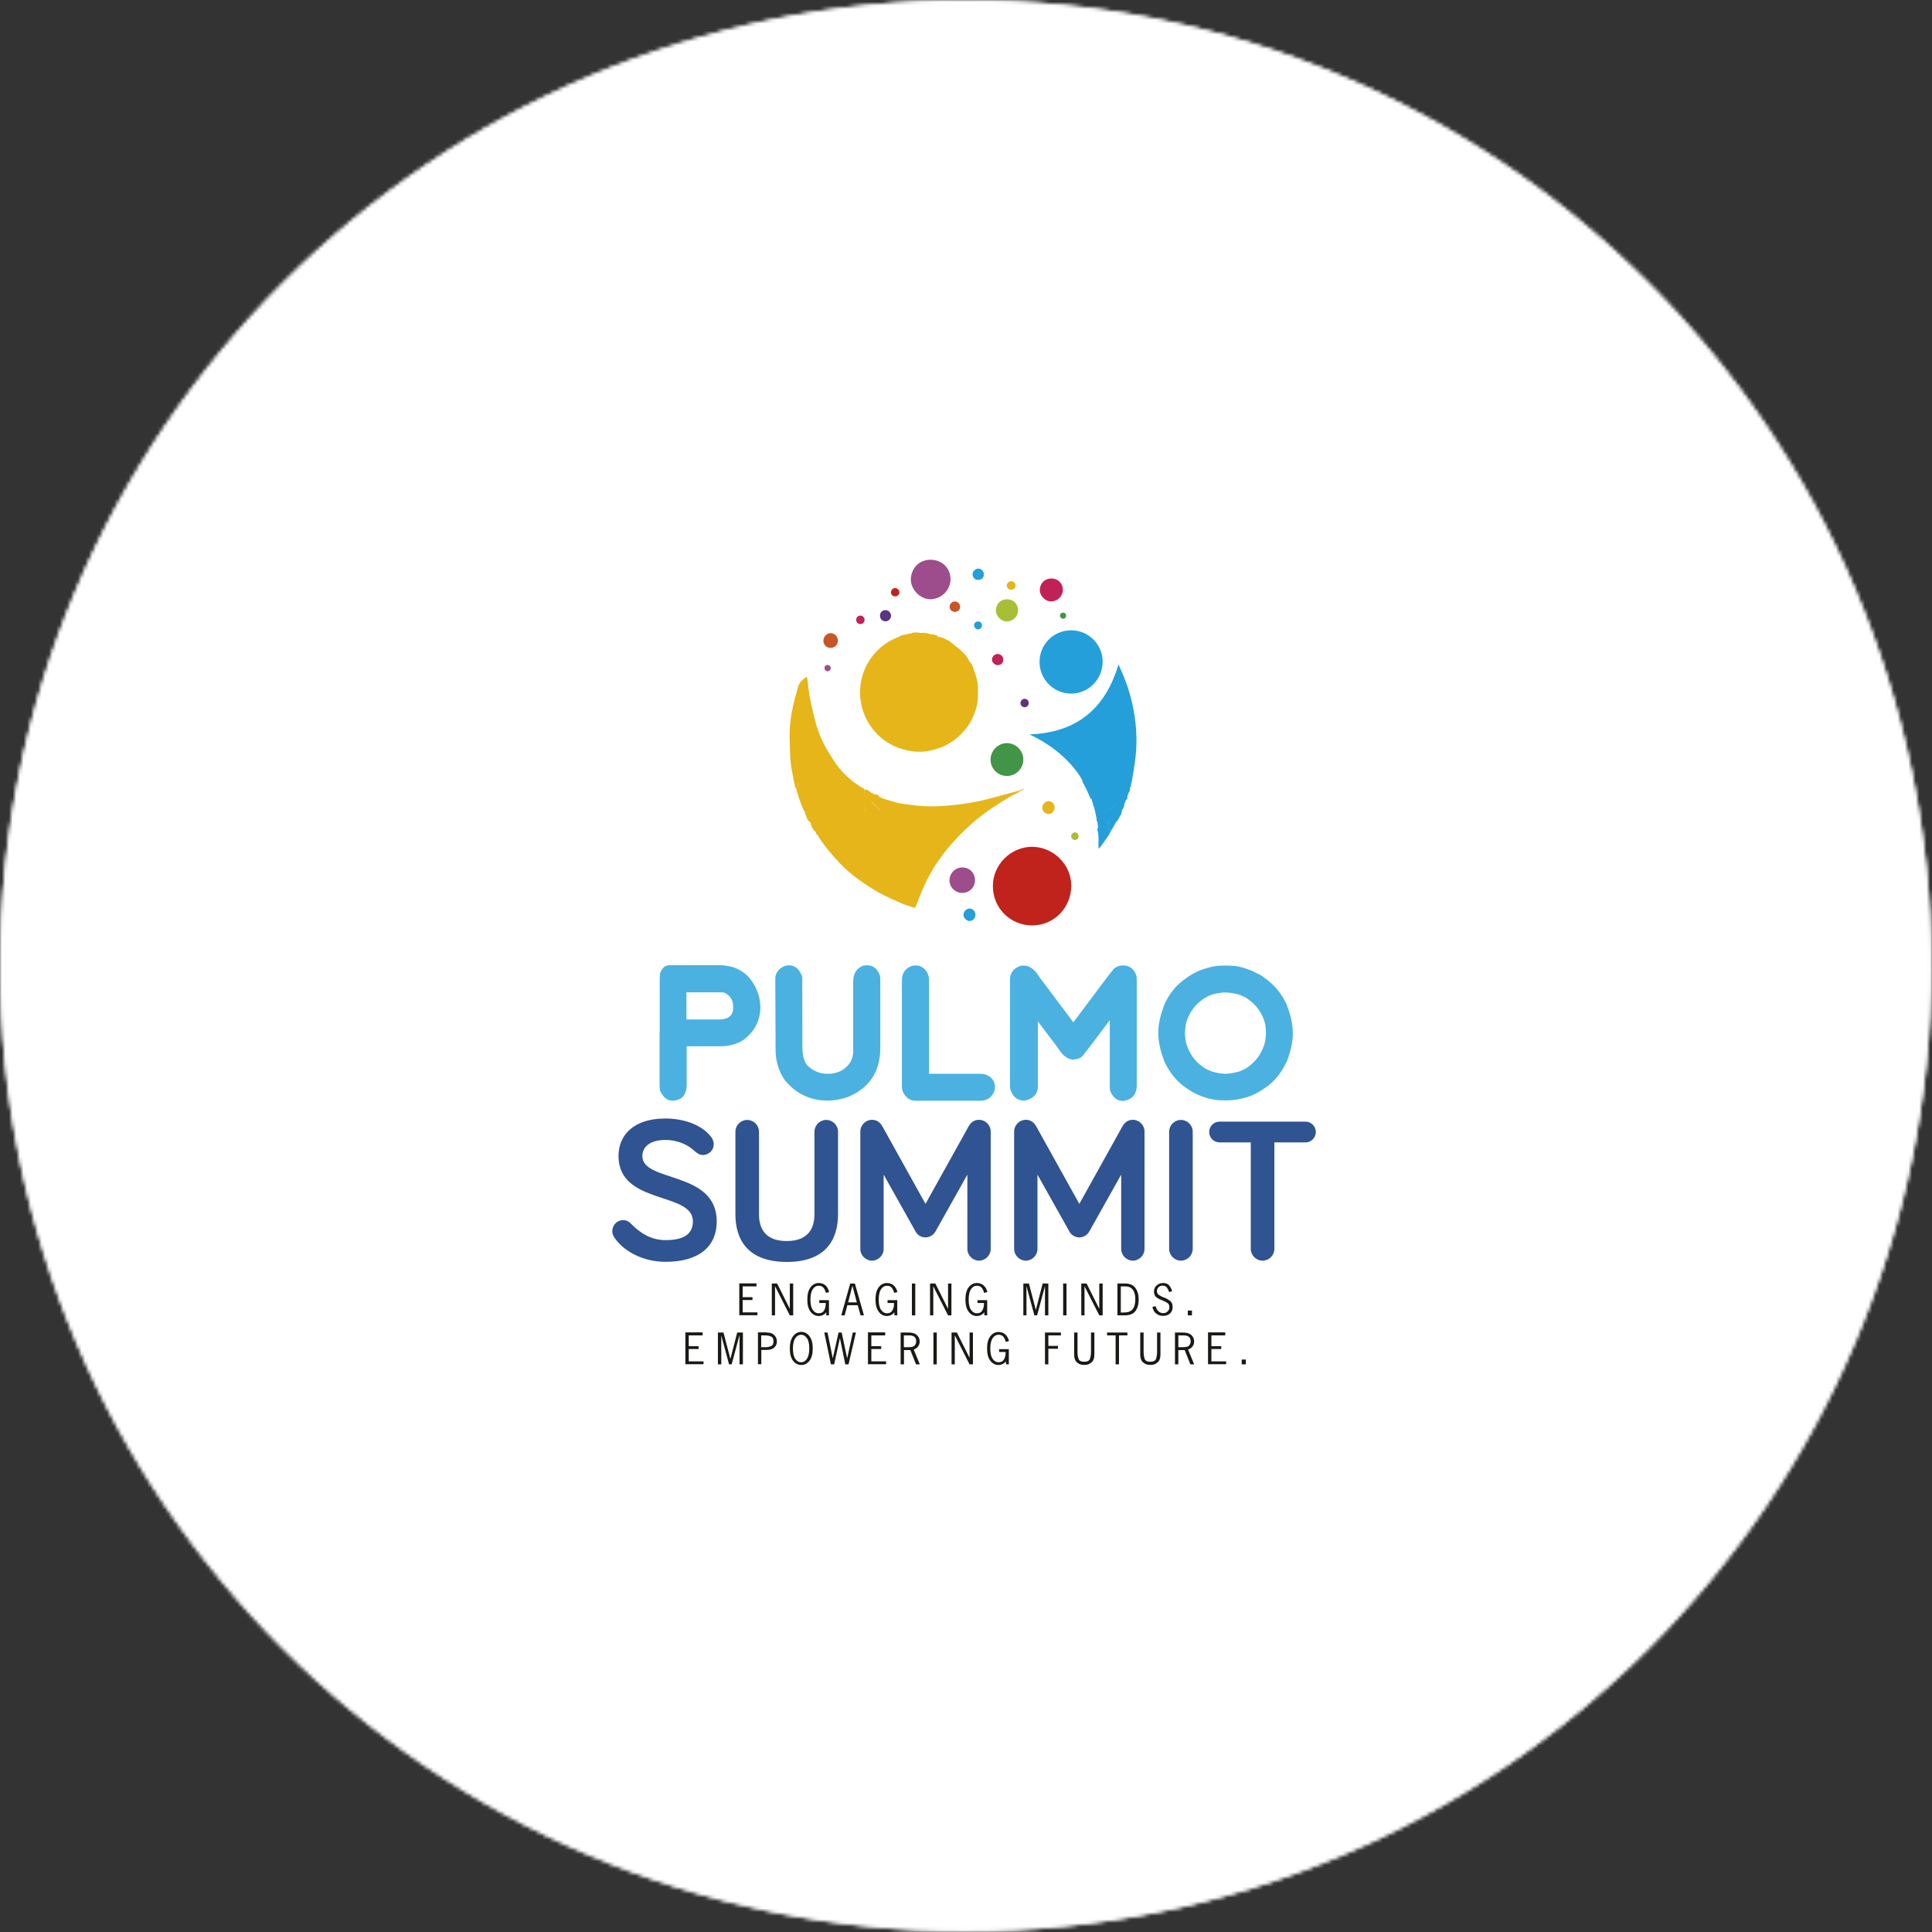 <svg width="533" height="533" viewBox="0 0 533 533" fill="none" xmlns="http://www.w3.org/2000/svg">
<rect x="0" y="0" width="533" height="533" fill="#333333" stroke="none"/>
<mask id="mask0_488_43" style="mask-type:alpha" maskUnits="userSpaceOnUse" x="0" y="0" width="533" height="533">
<circle cx="266.43" cy="266.43" r="266.43" fill="#D8DADA"/>
<circle cx="266.43" cy="266.43" r="266.43" fill="white"/>
</mask>
<g mask="url(#mask0_488_43)">
<circle cx="266.22" cy="266.22" r="288.22" fill="white"/>
</g>
<path d="M183.612 314.487C178.964 314.487 177.212 316.673 177.212 318.932C177.212 326.317 197.733 322.875 197.733 336.964C197.733 343.847 192.907 348.112 183.612 348.112C176.926 348.112 171.599 344.779 169.383 341.23C169.097 340.764 168.918 340.226 168.918 339.652C168.918 337.967 170.277 336.605 171.885 336.605C173.137 336.605 173.78 337.286 174.352 337.86C176.712 340.226 179.679 342.126 183.576 342.126C188.688 342.126 191.155 340.441 191.155 336.928C191.155 328.683 170.634 332.483 170.634 318.896C170.634 313.304 174.638 308.572 183.576 308.572C189.189 308.572 194.087 310.651 196.339 313.877C196.661 314.379 196.911 314.989 196.911 315.67C196.911 317.319 195.553 318.645 193.872 318.645C193.086 318.645 192.299 318.179 191.441 317.39C189.725 315.777 186.829 314.487 183.612 314.487Z" fill="#305391"/>
<path d="M202.882 334.956V312.228C202.882 310.436 204.348 308.966 206.135 308.966C207.923 308.966 209.389 310.436 209.389 312.228V334.956C209.389 338.398 210.676 342.377 217.039 342.377C223.403 342.377 224.69 338.362 224.69 334.956V312.228C224.69 310.436 226.156 308.966 227.943 308.966C229.731 308.966 231.197 310.436 231.197 312.228V334.956C231.197 341.373 228.372 348.148 217.039 348.148C205.706 348.112 202.882 341.373 202.882 334.956Z" fill="#305391"/>
<path d="M252.611 339.796L243.781 324.058V344.563C243.781 346.32 242.315 347.79 240.563 347.79C238.812 347.79 237.346 346.32 237.346 344.563V312.157C237.346 310.4 238.812 308.93 240.563 308.93C241.958 308.93 242.851 309.719 243.423 310.723L255.329 332.124L267.234 310.723C267.806 309.719 268.7 308.93 270.094 308.93C271.846 308.93 273.311 310.4 273.311 312.157V344.563C273.311 346.32 271.846 347.79 270.094 347.79C268.342 347.79 266.876 346.32 266.876 344.563V324.058L258.046 339.796C257.474 340.799 256.401 341.373 255.293 341.373C254.185 341.373 253.183 340.799 252.611 339.796Z" fill="#305391"/>
<path d="M295.048 339.796L286.217 324.058V344.563C286.217 346.32 284.752 347.79 283 347.79C281.248 347.79 279.782 346.32 279.782 344.563V312.157C279.782 310.4 281.248 308.93 283 308.93C284.394 308.93 285.288 309.719 285.86 310.723L297.765 332.124L309.67 310.723C310.242 309.719 311.136 308.93 312.53 308.93C314.282 308.93 315.748 310.4 315.748 312.157V344.563C315.748 346.32 314.282 347.79 312.53 347.79C310.779 347.79 309.313 346.32 309.313 344.563V324.058L300.482 339.796C299.91 340.799 298.838 341.373 297.729 341.373C296.693 341.373 295.62 340.799 295.048 339.796Z" fill="#305391"/>
<path d="M329.048 344.528C329.048 346.32 327.582 347.79 325.794 347.79C324.007 347.79 322.541 346.32 322.541 344.528V312.228C322.541 310.436 324.007 308.966 325.794 308.966C327.582 308.966 329.048 310.436 329.048 312.228V344.528Z" fill="#305391"/>
<path d="M351.571 315.168V344.528C351.571 346.32 350.105 347.79 348.317 347.79C346.53 347.79 345.064 346.32 345.064 344.528V315.168H336.448C334.875 315.168 333.588 313.877 333.588 312.3C333.588 310.723 334.875 309.432 336.448 309.432H360.151C361.724 309.432 363.011 310.723 363.011 312.3C363.011 313.877 361.724 315.168 360.151 315.168H351.571Z" fill="#305391"/>
<path d="M208.709 354.888H204.884V357.863H207.601V358.652H204.884V362.057H208.959V362.846H203.954V354.063H208.709V354.888Z" fill="#191915"/>
<path d="M213.857 362.882H212.928V354.099H214.394L217.861 361.018H217.897V354.099H218.827V362.882H217.897L213.857 354.924H213.822V362.882H213.857Z" fill="#191915"/>
<path d="M228.73 356.465L227.836 356.68C227.729 356.178 227.514 355.712 227.228 355.318C226.942 354.924 226.478 354.709 225.834 354.709C225.226 354.709 224.69 354.995 224.261 355.605C223.832 356.214 223.582 357.182 223.582 358.509C223.582 359.835 223.796 360.803 224.261 361.412C224.69 362.022 225.226 362.308 225.834 362.308C226.549 362.308 227.05 362.058 227.336 361.556C227.622 361.054 227.765 360.516 227.8 359.907C227.8 359.871 227.8 359.871 227.8 359.835V359.799C227.8 359.727 227.8 359.692 227.8 359.62C227.8 359.584 227.8 359.512 227.8 359.476H226.013V358.688H228.694V362.882H227.943V362.022C227.729 362.344 227.407 362.595 227.05 362.774C226.692 362.954 226.299 363.061 225.87 363.061C224.976 363.061 224.225 362.667 223.617 361.878C223.01 361.09 222.724 359.978 222.724 358.509C222.724 357.075 223.01 355.927 223.617 355.139C224.225 354.35 224.976 353.956 225.87 353.956C226.656 353.956 227.3 354.207 227.8 354.673C228.301 355.175 228.587 355.748 228.73 356.465Z" fill="#191915"/>
<path d="M238.347 362.882H237.418L236.631 360.086H233.771L233.02 362.882H232.091L234.558 354.099H235.845L238.347 362.882ZM235.165 354.709L233.986 359.297H236.381L235.165 354.709Z" fill="#191915"/>
<path d="M247.571 356.465L246.677 356.68C246.57 356.178 246.356 355.712 246.07 355.318C245.784 354.924 245.319 354.709 244.675 354.709C244.068 354.709 243.531 354.995 243.102 355.605C242.673 356.214 242.423 357.182 242.423 358.509C242.423 359.835 242.638 360.803 243.102 361.412C243.531 362.022 244.068 362.308 244.675 362.308C245.39 362.308 245.891 362.058 246.177 361.556C246.463 361.054 246.606 360.516 246.642 359.907C246.642 359.871 246.642 359.871 246.642 359.835V359.799C246.642 359.727 246.642 359.692 246.642 359.62C246.642 359.584 246.642 359.512 246.642 359.476H244.854V358.688H247.536V362.882H246.749V362.022C246.534 362.344 246.213 362.595 245.855 362.774C245.498 362.954 245.104 363.061 244.675 363.061C243.782 363.061 243.031 362.667 242.423 361.878C241.815 361.054 241.529 359.942 241.529 358.509C241.529 357.075 241.815 355.927 242.423 355.139C243.031 354.35 243.782 353.956 244.675 353.956C245.462 353.956 246.105 354.207 246.606 354.673C247.106 355.175 247.428 355.748 247.571 356.465Z" fill="#191915"/>
<path d="M252.505 362.882H251.575V354.099H252.505V362.882Z" fill="#191915"/>
<path d="M257.51 362.882H256.58V354.099H258.046L261.514 361.018H261.549V354.099H262.479V362.882H261.549L257.51 354.924H257.474V362.882H257.51Z" fill="#191915"/>
<path d="M272.383 356.465L271.489 356.68C271.382 356.178 271.167 355.712 270.881 355.318C270.595 354.924 270.13 354.709 269.487 354.709C268.879 354.709 268.343 354.995 267.914 355.605C267.485 356.214 267.235 357.182 267.235 358.509C267.235 359.835 267.449 360.803 267.914 361.412C268.343 362.022 268.879 362.308 269.487 362.308C270.202 362.308 270.702 362.058 270.988 361.556C271.274 361.054 271.417 360.516 271.453 359.907C271.453 359.871 271.453 359.871 271.453 359.835V359.799C271.453 359.727 271.453 359.692 271.453 359.62C271.453 359.584 271.453 359.512 271.453 359.476H269.666V358.688H272.347V362.882H271.561V362.022C271.346 362.344 271.024 362.595 270.667 362.774C270.309 362.954 269.916 363.061 269.487 363.061C268.593 363.061 267.842 362.667 267.235 361.878C266.627 361.09 266.341 359.978 266.341 358.509C266.341 357.075 266.627 355.927 267.235 355.139C267.842 354.35 268.593 353.956 269.487 353.956C270.273 353.956 270.917 354.207 271.418 354.673C271.954 355.175 272.24 355.748 272.383 356.465Z" fill="#191915"/>
<path d="M283.251 362.882H282.321V354.099H283.859L285.753 361.34H285.789L287.648 354.099H289.221V362.882H288.292V354.924H288.256L286.111 362.882H285.36L283.215 354.924H283.179V362.882H283.251Z" fill="#191915"/>
<path d="M294.226 362.882H293.297V354.099H294.226V362.882Z" fill="#191915"/>
<path d="M299.231 362.882H298.302V354.099H299.768L303.235 361.018H303.271V354.099H304.201V362.882H303.271L299.231 354.924H299.196V362.882H299.231Z" fill="#191915"/>
<path d="M310.457 354.099C311.744 354.099 312.674 354.529 313.246 355.354C313.854 356.178 314.14 357.218 314.14 358.473C314.14 359.871 313.818 360.946 313.21 361.735C312.602 362.523 311.601 362.882 310.207 362.882H308.276V354.099H310.457ZM309.206 362.093H310.064C311.172 362.093 311.959 361.807 312.459 361.197C312.96 360.588 313.21 359.691 313.21 358.401C313.21 357.29 312.996 356.429 312.531 355.82C312.066 355.21 311.387 354.888 310.493 354.888H309.206V362.093Z" fill="#191915"/>
<path d="M323.364 356.214L322.542 356.465C322.399 355.999 322.184 355.569 321.934 355.21C321.684 354.852 321.255 354.673 320.718 354.673C320.325 354.673 319.968 354.816 319.646 355.103C319.324 355.39 319.181 355.748 319.181 356.178C319.181 356.644 319.36 357.003 319.717 357.254C320.075 357.505 320.468 357.684 320.933 357.899C321.004 357.935 321.076 357.971 321.147 357.971C321.219 358.007 321.29 358.007 321.362 358.043C321.898 358.258 322.363 358.544 322.828 358.903C323.257 359.261 323.507 359.799 323.507 360.588C323.507 361.341 323.257 361.95 322.756 362.38C322.256 362.81 321.648 363.025 320.897 363.025C320.111 363.025 319.467 362.81 318.931 362.344C318.394 361.914 318.073 361.305 317.93 360.552L318.823 360.337C318.931 360.875 319.181 361.305 319.538 361.699C319.896 362.093 320.361 362.273 320.933 362.273C321.398 362.273 321.791 362.129 322.113 361.807C322.434 361.484 322.613 361.125 322.613 360.659C322.613 360.086 322.434 359.692 322.041 359.441C321.648 359.19 321.219 358.975 320.718 358.759C320.683 358.759 320.647 358.724 320.611 358.724C320.575 358.724 320.54 358.688 320.504 358.688C319.968 358.473 319.467 358.222 319.038 357.899C318.609 357.576 318.359 357.039 318.359 356.322C318.359 355.605 318.609 355.031 319.109 354.601C319.61 354.171 320.182 353.956 320.897 353.956C321.576 353.956 322.148 354.171 322.577 354.637C322.899 355.067 323.221 355.605 323.364 356.214Z" fill="#191915"/>
<path d="M328.833 362.882H327.689V361.556H328.833V362.882Z" fill="#191915"/>
<path d="M193.837 368.403H190.012V371.378H192.729V372.167H190.012V375.572H194.087V376.361H189.082V367.578H193.837V368.403Z" fill="#191915"/>
<path d="M198.985 376.397H198.056V367.614H199.593L201.488 374.855H201.524L203.383 367.614H204.956V376.397H204.026V368.439H203.99L201.845 376.397H201.13L198.985 368.439V376.397Z" fill="#191915"/>
<path d="M211.462 367.614C212.32 367.614 212.964 367.793 213.393 368.152C213.822 368.51 214.108 368.905 214.215 369.335C214.251 369.442 214.286 369.55 214.286 369.693C214.286 369.801 214.322 369.908 214.322 370.016C214.322 370.123 214.322 370.195 214.322 370.303C214.322 370.41 214.286 370.482 214.286 370.589C214.179 371.055 213.929 371.486 213.5 371.844C213.071 372.238 212.356 372.418 211.355 372.418H210.032V376.361H209.103V367.578H211.462V367.614ZM209.961 371.665H210.711C210.819 371.665 210.89 371.665 210.997 371.665C211.105 371.665 211.176 371.665 211.283 371.665C211.82 371.665 212.284 371.557 212.749 371.342C213.178 371.163 213.393 370.733 213.393 370.052C213.393 369.371 213.178 368.94 212.749 368.725C212.32 368.546 211.82 368.438 211.319 368.403C211.212 368.403 211.105 368.403 211.033 368.403C210.962 368.403 210.819 368.403 210.711 368.403H210.676H210.64H209.996V371.665H209.961Z" fill="#191915"/>
<path d="M221.044 367.435C221.973 367.435 222.724 367.829 223.332 368.654C223.939 369.442 224.225 370.589 224.225 372.023C224.225 373.457 223.939 374.569 223.332 375.393C222.724 376.182 221.973 376.576 221.044 376.576C220.15 376.576 219.399 376.182 218.791 375.393C218.183 374.604 217.897 373.493 217.897 372.023C217.897 370.589 218.183 369.442 218.791 368.654C219.363 367.865 220.114 367.471 221.044 367.435ZM219.435 369.12C219.006 369.729 218.755 370.697 218.755 372.023C218.755 373.35 218.97 374.318 219.435 374.927C219.864 375.537 220.4 375.823 221.008 375.823C221.616 375.823 222.152 375.537 222.581 374.927C223.01 374.318 223.26 373.35 223.26 372.023C223.26 370.697 223.046 369.729 222.581 369.12C222.116 368.51 221.616 368.223 221.008 368.223C220.436 368.223 219.9 368.51 219.435 369.12Z" fill="#191915"/>
<path d="M234.093 376.397H233.199L231.733 369.227H231.697L230.124 376.397H229.231L227.407 367.614H228.301L229.731 374.676H229.767L231.34 367.614H232.198L233.699 374.676H233.735L235.272 367.614H236.131L234.093 376.397Z" fill="#191915"/>
<path d="M244.21 368.403H240.385V371.378H243.102V372.167H240.385V375.572H244.46V376.361H239.455V367.578H244.21V368.403Z" fill="#191915"/>
<path d="M250.503 367.614C251.539 367.614 252.29 367.793 252.755 368.152C253.184 368.51 253.47 368.905 253.613 369.335C253.649 369.478 253.649 369.586 253.685 369.729C253.685 369.872 253.72 369.98 253.72 370.088C253.72 370.625 253.577 371.055 253.256 371.486C252.969 371.88 252.54 372.167 252.076 372.31L253.756 376.397H252.719L251.146 372.454H249.394V376.397H248.465V367.614H250.503ZM249.359 371.665H250.61C251.504 371.665 252.111 371.521 252.362 371.163C252.648 370.84 252.755 370.446 252.755 370.052C252.755 369.442 252.576 369.012 252.219 368.761C251.861 368.51 251.361 368.403 250.753 368.403H249.359V371.665Z" fill="#191915"/>
<path d="M258.439 376.397H257.51V367.614H258.439V376.397Z" fill="#191915"/>
<path d="M263.444 376.397H262.515V367.614H263.98L267.448 374.533H267.484V367.614H268.414V376.397H267.484L263.444 368.439H263.408V376.397H263.444Z" fill="#191915"/>
<path d="M278.352 369.98L277.459 370.195C277.351 369.693 277.137 369.227 276.851 368.833C276.565 368.439 276.1 368.224 275.457 368.224C274.849 368.224 274.313 368.51 273.884 369.12C273.455 369.729 273.204 370.697 273.204 372.023C273.204 373.35 273.419 374.318 273.884 374.927C274.313 375.537 274.849 375.823 275.457 375.823C276.172 375.823 276.672 375.572 276.958 375.071C277.244 374.569 277.387 374.031 277.423 373.422C277.423 373.386 277.423 373.386 277.423 373.35V373.314C277.423 373.242 277.423 373.206 277.423 373.135C277.423 373.099 277.423 373.027 277.423 372.991H275.635V372.203H278.317V376.397H277.53V375.537C277.316 375.859 276.994 376.11 276.636 376.289C276.279 376.469 275.886 376.576 275.457 376.576C274.563 376.576 273.812 376.182 273.204 375.393C272.597 374.605 272.311 373.493 272.311 372.023C272.311 370.589 272.597 369.442 273.204 368.654C273.812 367.865 274.563 367.471 275.457 367.471C276.243 367.471 276.887 367.722 277.387 368.188C277.888 368.69 278.209 369.299 278.352 369.98Z" fill="#191915"/>
<path d="M292.689 368.403H289.222V371.306H291.867V372.095H289.222V376.397H288.292V367.614H292.689V368.403Z" fill="#191915"/>
<path d="M301.913 373.637C301.913 374.64 301.699 375.321 301.234 375.752C300.769 376.182 300.304 376.433 299.768 376.504C299.661 376.54 299.554 376.54 299.446 376.54C299.339 376.54 299.232 376.54 299.125 376.54C299.017 376.54 298.91 376.54 298.803 376.54C298.696 376.54 298.588 376.504 298.481 376.504C297.945 376.433 297.444 376.182 297.015 375.752C296.55 375.321 296.336 374.64 296.336 373.637V367.614H297.265V372.991C297.265 373.672 297.337 374.318 297.551 374.855C297.73 375.429 298.266 375.68 299.125 375.68C300.018 375.68 300.519 375.393 300.698 374.855C300.876 374.318 300.984 373.672 300.984 372.991V367.614H301.913V373.637Z" fill="#191915"/>
<path d="M311.065 368.403H308.705V376.397H307.776V368.403H305.416V367.614H311.029V368.403H311.065Z" fill="#191915"/>
<path d="M320.146 373.637C320.146 374.64 319.931 375.321 319.466 375.752C319.002 376.182 318.537 376.433 318 376.504C317.893 376.54 317.786 376.54 317.679 376.54C317.571 376.54 317.464 376.54 317.357 376.54C317.25 376.54 317.142 376.54 317.035 376.54C316.928 376.54 316.821 376.504 316.713 376.504C316.177 376.433 315.677 376.182 315.248 375.752C314.783 375.321 314.568 374.64 314.568 373.637V367.614H315.498V372.991C315.498 373.672 315.605 374.318 315.784 374.855C315.963 375.429 316.499 375.68 317.357 375.68C318.215 375.68 318.751 375.393 318.93 374.855C319.109 374.318 319.216 373.672 319.216 372.991V367.614H320.146V373.637Z" fill="#191915"/>
<path d="M326.224 367.614C327.261 367.614 328.012 367.793 328.476 368.152C328.905 368.51 329.191 368.905 329.334 369.335C329.37 369.478 329.37 369.586 329.406 369.729C329.406 369.872 329.442 369.98 329.442 370.088C329.442 370.625 329.299 371.055 328.977 371.486C328.655 371.88 328.262 372.167 327.761 372.31L329.442 376.397H328.405L326.832 372.454H325.08V376.397H324.15V367.614H326.224ZM325.08 371.665H326.331C327.225 371.665 327.833 371.521 328.083 371.163C328.369 370.84 328.476 370.446 328.476 370.052C328.476 369.442 328.298 369.012 327.94 368.761C327.582 368.51 327.082 368.403 326.474 368.403H325.08V371.665Z" fill="#191915"/>
<path d="M338.022 368.403H334.196V371.378H336.913V372.167H334.196V375.572H338.272V376.361H333.267V367.578H338.022V368.403Z" fill="#191915"/>
<path d="M343.707 376.397H342.562V375.071H343.707V376.397Z" fill="#191915"/>
<path d="M183.611 302.979C183.075 302.549 182.61 301.94 182.217 301.151L182.11 300.864L182.038 300.685C182.038 300.542 182.038 300.327 182.003 300.112C181.967 299.861 181.967 299.681 181.967 299.61V285.055C181.967 284.84 181.967 284.661 182.003 284.553V271.039L182.038 269.031C182.038 268.816 182.074 268.673 182.11 268.565C182.61 267.024 183.504 266.271 184.72 266.271H198.305C201.058 266.271 203.346 266.952 205.205 268.35C207.064 269.748 208.423 271.827 209.316 274.588C209.567 275.555 209.71 276.595 209.781 277.742C209.781 281.506 208.208 284.589 205.026 286.955C203.096 288.102 201.058 288.64 198.877 288.64H189.439V299.466C189.439 300.398 189.224 301.223 188.795 301.976C188.366 302.729 187.758 303.195 186.936 303.41C186.865 303.445 186.757 303.481 186.543 303.517C186.257 303.625 185.971 303.661 185.649 303.661H185.578C184.791 303.661 184.148 303.41 183.611 302.979ZM198.269 281.255C200.951 281.255 202.273 280.18 202.273 277.993V277.706C202.273 275.914 201.451 274.623 199.842 273.871C199.628 273.799 199.27 273.763 198.806 273.763H189.367V281.255H198.269Z" fill="#4BB1E0"/>
<path d="M216.467 297.925C214.822 295.523 214 292.763 213.964 289.716L213.893 270.071C213.893 268.386 214.786 267.203 216.538 266.486C216.788 266.414 217.146 266.342 217.575 266.307C219.22 266.307 220.399 267.203 221.15 269.031C221.257 269.175 221.293 269.318 221.293 269.461C221.329 269.748 221.329 269.927 221.329 270.035L221.365 288.963C221.365 290.253 221.543 291.365 221.829 292.261C222.115 293.157 222.544 293.838 223.116 294.268C224.582 295.595 226.334 296.24 228.408 296.24C229.766 296.24 230.982 295.953 232.018 295.415C233.055 294.878 233.949 294.053 234.664 292.942C235.129 292.01 235.379 291.042 235.379 290.11V270.824C235.379 268.637 236.273 267.167 238.025 266.45C238.168 266.378 238.346 266.342 238.632 266.342L239.026 266.307H239.24C240.849 266.307 241.993 267.203 242.672 268.959C242.744 269.067 242.78 269.175 242.78 269.318C242.815 269.605 242.851 269.927 242.851 270.286V289.07C242.851 295.882 239.669 300.47 233.305 302.872C231.482 303.374 229.873 303.625 228.479 303.625H228.408C223.545 303.661 219.541 301.725 216.467 297.925Z" fill="#4BB1E0"/>
<path d="M249.715 302.227C249.143 301.546 248.821 300.757 248.821 299.897V270.393C248.821 268.458 249.751 267.131 251.61 266.45C251.753 266.414 251.86 266.414 251.967 266.414C252.253 266.378 252.468 266.343 252.647 266.343C253.362 266.343 253.969 266.522 254.541 266.916C255.113 267.275 255.543 267.776 255.829 268.386C256.15 268.995 256.293 269.641 256.293 270.358V296.24H270.487C271.202 296.24 271.845 296.383 272.453 296.67C273.061 296.957 273.561 297.387 273.919 297.925C274.276 298.463 274.491 299.108 274.491 299.861C274.491 299.897 274.491 300.04 274.455 300.219L274.419 300.506C274.419 300.649 274.383 300.793 274.348 300.936C273.668 302.764 272.346 303.661 270.451 303.661H252.504C251.36 303.661 250.43 303.159 249.715 302.227Z" fill="#4BB1E0"/>
<path d="M313.602 270.537V299.502C313.602 300.542 313.352 301.438 312.887 302.119C312.423 302.8 311.708 303.266 310.742 303.553C310.385 303.661 310.063 303.732 309.777 303.732C308.275 303.732 307.131 302.872 306.345 301.151C306.202 300.757 306.166 300.327 306.166 299.861V281.435C302.233 286.74 299.731 290.002 298.694 291.293C298.229 291.867 297.371 292.189 296.156 292.333C295.405 292.333 294.654 292.046 293.903 291.508C293.188 290.97 292.509 290.182 291.866 289.106L286.324 281.793V299.825C286.324 300.649 286.11 301.366 285.645 301.976C285.18 302.585 284.537 303.051 283.643 303.374C283.25 303.517 282.856 303.625 282.535 303.625H282.427C281.569 303.625 280.854 303.374 280.247 302.908C279.639 302.442 279.174 301.689 278.781 300.721L278.709 300.398L278.673 300.076C278.673 300.004 278.638 299.932 278.638 299.825V270.178C278.638 269.282 278.888 268.529 279.353 267.92C279.817 267.31 280.533 266.809 281.534 266.45C281.641 266.414 281.784 266.414 281.927 266.414C282.07 266.414 282.249 266.378 282.463 266.378C284.108 266.414 285.538 267.49 286.753 269.569L296.12 282.044C302.734 273.154 306.452 268.242 307.239 267.31C307.274 267.239 307.382 267.167 307.525 267.059L307.489 267.095C308.204 266.593 308.955 266.343 309.777 266.343H309.849C311.565 266.343 312.78 267.239 313.459 268.995L313.495 269.175L313.531 269.246L313.567 269.533C313.567 269.999 313.602 270.286 313.602 270.537Z" fill="#4BB1E0"/>
<path d="M356.683 285.557C356.54 287.816 356.039 290.11 355.145 292.476V292.512C354.43 294.053 353.608 295.487 352.607 296.778C351.606 298.068 350.462 299.144 349.175 300.004C347.602 301.187 345.886 302.083 343.991 302.693C342.096 303.266 340.13 303.589 338.092 303.589C336.412 303.589 334.874 303.41 333.552 303.087C332.229 302.764 330.763 302.191 329.19 301.402L328.904 301.223C328.046 300.721 327.438 300.291 327.045 300.004C325.829 299.18 324.721 298.14 323.72 296.885C322.719 295.631 321.897 294.304 321.217 292.834C321.11 292.548 321.074 292.368 321.074 292.333C320.216 290.218 319.716 287.959 319.537 285.521C319.537 285.27 319.537 285.091 319.573 284.984C319.573 284.84 319.537 284.661 319.537 284.446C319.68 282.044 320.216 279.75 321.074 277.599V277.491C322.433 274.301 324.399 271.792 327.045 269.999C328.189 269.103 329.512 268.35 330.978 267.741C332.443 267.167 333.981 266.737 335.554 266.486C336.34 266.414 337.162 266.378 338.092 266.378C339.022 266.378 339.88 266.414 340.666 266.486C341.989 266.665 343.24 266.988 344.384 267.454C345.171 267.705 345.85 267.992 346.422 268.35C347.423 268.78 348.353 269.318 349.139 269.999C351.642 271.756 353.572 274.157 355.002 277.169C355.002 277.24 355.038 277.312 355.038 277.348C355.038 277.384 355.074 277.42 355.074 277.42L355.11 277.563V277.635C356.003 279.75 356.504 282.008 356.647 284.482V285.557H356.683ZM349.246 284.984C349.246 284.087 349.175 283.227 348.996 282.367C348.496 280.359 347.495 278.603 346.029 277.097L345.922 276.99C345.171 276.273 344.42 275.663 343.562 275.161C342.775 274.767 342.239 274.516 341.882 274.408C340.344 273.978 339.022 273.799 337.913 273.799C336.733 273.835 335.518 274.05 334.267 274.408C333.48 274.695 332.801 275.054 332.193 275.448C331.585 275.842 330.942 276.38 330.262 276.99L330.191 277.061C328.725 278.567 327.724 280.359 327.188 282.367C327.009 283.586 326.902 284.446 326.902 284.984C326.902 285.342 326.938 285.737 326.973 286.203C327.045 286.669 327.081 287.099 327.188 287.565C327.724 289.608 328.689 291.365 330.155 292.906L330.227 292.978C331.049 293.767 331.836 294.376 332.586 294.806L332.908 294.985C333.695 295.344 334.159 295.523 334.267 295.595C335.482 295.953 336.698 296.168 337.877 296.24C338.95 296.24 340.273 296.025 341.882 295.595C342.239 295.451 342.668 295.272 343.097 295.057L343.562 294.842C344.348 294.376 345.099 293.802 345.779 293.085C345.886 292.978 345.993 292.906 346.029 292.87C347.423 291.436 348.388 289.68 348.96 287.601C349.139 286.704 349.246 285.844 349.246 284.984Z" fill="#4BB1E0"/>
<path d="M256.866 154.424C260.012 154.496 262.264 156.826 262.229 159.909C262.157 162.884 259.619 165.322 256.651 165.322C253.827 165.322 251.146 162.526 251.289 159.694C251.432 156.575 253.756 154.352 256.866 154.424Z" fill="#9D4D8B"/>
<path d="M290.114 159.586C291.937 159.622 293.26 160.984 293.225 162.777C293.189 164.497 291.723 165.931 289.971 165.931C288.327 165.931 286.789 164.318 286.861 162.669C286.932 160.841 288.327 159.55 290.114 159.586Z" fill="#C02258"/>
<path d="M269.093 252.362C269.093 253.329 268.378 254.082 267.484 254.082C266.662 254.082 265.804 253.258 265.804 252.397C265.768 251.501 266.626 250.641 267.52 250.641C268.414 250.677 269.093 251.43 269.093 252.362Z" fill="#249FDA"/>
<path d="M279.246 219.417C277.78 220.313 276.279 221.209 274.849 222.141C272.239 223.826 269.736 225.69 267.448 227.805C265.804 229.311 264.231 230.924 262.729 232.573C259.619 236.051 257.045 239.886 255.078 244.116C254.185 246.088 253.434 248.096 252.611 250.139C252.468 250.533 252.218 250.462 251.968 250.354C250.86 249.996 249.751 249.673 248.679 249.207C246.641 248.311 244.603 247.415 242.637 246.339C240.671 245.264 238.776 244.009 236.952 242.683C234.45 240.926 232.233 238.847 230.231 236.552C228.479 234.617 226.835 232.573 225.512 230.315C225.476 230.279 225.405 230.279 225.369 230.243C225.19 230.064 225.012 229.885 225.083 229.598C225.262 229.383 225.548 229.526 225.762 229.419C225.87 228.487 226.334 227.698 226.62 226.838C226.406 226.766 226.334 226.838 226.334 227.053C226.334 227.375 226.191 227.662 226.048 227.949C225.905 228.236 225.655 228.272 225.512 227.949C225.369 227.662 225.19 227.375 225.226 227.053C225.226 226.838 225.155 226.802 224.94 226.802C225.19 227.339 225.441 227.877 225.619 228.415C225.834 229.06 225.619 229.347 224.904 229.419C224.547 229.239 224.511 228.809 224.225 228.594C224.189 228.558 224.153 228.522 224.118 228.487C224.082 228.415 224.046 228.343 224.01 228.272C223.903 228.056 223.796 227.841 223.796 227.59C223.724 227.16 224.118 226.73 223.76 226.264C223.689 226.515 223.581 226.73 223.26 226.658C222.688 226.264 222.58 225.583 222.366 224.973C222.294 224.794 222.187 224.615 222.116 224.436C222.008 224.328 222.008 224.185 222.116 224.077C222.366 223.898 222.688 223.97 222.974 223.934C223.295 223.898 223.51 223.79 223.474 223.396C223.438 223.074 223.367 222.823 222.902 222.787C221.865 222.715 221.472 222.285 221.472 221.245C221.472 220.672 221.472 220.098 221.472 219.489C221.472 219.094 221.687 218.879 222.08 218.843C222.437 218.843 222.795 218.843 223.152 218.843C223.546 218.808 223.581 218.557 223.581 218.27C223.581 217.947 223.474 217.732 223.117 217.732C222.795 217.732 222.473 217.732 222.151 217.732C221.687 217.732 221.472 217.481 221.436 217.015C221.436 216.872 221.436 216.764 221.436 216.621C221.436 215.976 221.365 215.904 220.721 215.904C220.114 215.904 220.078 215.94 220.078 216.549C220.078 216.764 220.078 216.979 220.042 217.159C220.006 217.374 219.899 217.553 219.649 217.517C219.363 217.302 219.256 216.979 219.256 216.657C219.256 216.477 219.256 216.298 219.148 216.119C218.97 215.223 218.791 214.291 218.612 213.394C218.505 212.821 218.362 212.247 218.29 211.638C218.183 210.634 218.04 209.63 218.004 208.627C217.933 206.296 217.79 203.966 217.861 201.636C217.933 199.772 218.183 197.872 218.541 196.008C218.862 194.18 219.399 192.387 219.863 190.559C220.042 189.878 220.221 189.161 220.578 188.552C220.864 188.014 221.401 187.584 221.865 187.189C222.616 186.58 222.652 186.616 222.759 187.548C222.974 189.197 223.152 190.882 223.438 192.531C223.796 194.431 224.261 196.331 224.726 198.231C225.262 200.525 226.048 202.712 227.085 204.827C227.943 206.619 229.051 208.304 230.124 209.989C231.482 212.104 233.234 213.896 235.165 215.474C235.951 216.119 236.809 216.621 237.632 217.194C237.989 217.374 238.418 217.481 238.525 217.911C238.633 219.345 238.561 220.779 238.561 222.213C238.561 222.5 238.561 222.787 238.561 223.074C238.561 223.79 238.597 223.826 239.312 223.826C239.777 223.826 239.956 223.683 239.956 223.217C239.92 222.751 239.956 222.285 239.956 221.819C239.956 221.604 239.92 221.353 240.134 221.281C240.385 221.174 240.563 221.389 240.706 221.532C241.278 222.07 241.85 222.607 242.387 223.217C242.816 223.719 243.316 223.934 243.96 223.862C244.21 223.826 244.496 223.898 244.818 223.826C244.067 223.074 243.352 222.357 242.673 221.675C242.458 221.46 242.279 221.281 242.065 221.066C241.493 220.457 241.529 220.241 242.315 219.847C242.673 219.811 242.994 219.919 243.245 220.17C244.71 220.636 246.176 221.138 247.678 221.496C248.822 221.783 250.037 221.855 251.217 222.034C253.648 222.392 256.115 222.536 258.582 222.428C260.512 222.357 262.443 222.177 264.338 221.962C266.197 221.747 268.02 221.424 269.844 221.066C271.595 220.708 273.311 220.241 275.063 219.775C276.779 219.309 278.495 218.843 280.247 218.377C280.462 218.306 280.712 218.234 280.926 218.162C280.998 218.091 281.105 218.091 281.141 218.198C281.212 218.306 281.141 218.413 281.034 218.485C280.64 218.736 280.211 218.915 279.818 219.13C279.747 219.166 279.496 219.274 279.246 219.417Z" fill="#E5B519"/>
<path d="M268.414 183.999C268.592 184.537 268.771 185.074 268.95 185.612C269.379 186.867 269.772 188.121 269.772 189.448C269.808 190.667 269.844 191.921 269.737 193.14C269.594 194.646 269.165 196.116 268.557 197.514C267.52 199.951 265.911 201.995 263.873 203.68C262.3 204.97 260.548 205.938 258.582 206.547C256.723 207.157 254.828 207.48 252.862 207.372C251.182 207.264 249.573 206.942 248 206.368C245.354 205.4 243.102 203.859 241.279 201.744C239.884 200.131 238.847 198.338 238.168 196.331C237.453 194.251 237.167 192.136 237.31 189.95C237.489 187.333 238.24 184.859 239.598 182.601C240.492 181.095 241.636 179.769 242.959 178.622C244.21 177.546 245.604 176.686 247.106 176.041C247.285 175.969 247.464 175.861 247.642 175.79C247.714 175.718 247.821 175.682 247.928 175.718C248.25 175.79 248.25 176.076 248.25 176.291C248.286 176.614 248.25 176.973 248.25 177.295C248.25 177.833 248.608 177.761 248.965 177.761C249.323 177.761 249.609 177.761 249.609 177.295C249.609 176.686 249.573 176.041 249.644 175.431C249.644 175.324 249.68 175.252 249.716 175.18C249.966 174.858 250.395 175.073 250.681 174.822C250.931 174.75 251.182 174.75 251.432 174.75C252.433 174.786 253.434 174.75 254.399 174.75C255.15 174.75 255.365 175.144 255.043 175.825C254.793 176.327 254.363 176.578 253.827 176.614C253.112 176.686 252.469 176.435 251.861 176.041C251.468 175.754 250.717 176.112 250.61 176.578C250.574 176.722 250.681 176.829 250.788 176.901C251.825 177.654 252.933 178.084 254.22 177.833C255.472 177.618 256.33 176.865 256.652 175.61C256.687 175.431 256.723 175.252 256.83 175.073C256.938 175.001 257.045 174.965 257.188 174.965C257.295 174.965 257.438 174.965 257.545 175.037C257.796 175.252 258.189 175.108 258.475 175.288C258.546 175.359 258.582 175.431 258.582 175.539C258.725 177.367 259.976 178.048 261.728 177.905C262.157 177.869 262.014 177.403 262.3 177.295C262.443 177.259 262.551 177.295 262.622 177.403C262.658 177.439 262.694 177.474 262.729 177.51C262.765 177.546 262.801 177.582 262.837 177.618C263.409 178.084 263.981 178.514 264.553 178.98C264.696 179.123 264.839 179.231 264.982 179.339C265.017 179.374 265.053 179.41 265.089 179.446C265.339 179.733 265.589 179.984 265.875 180.235C265.911 180.271 265.947 180.306 265.983 180.342C266.447 180.701 266.698 181.239 267.055 181.705C267.198 181.991 267.305 182.314 267.52 182.565C267.949 182.995 268.235 183.461 268.414 183.999Z" fill="#E5B519"/>
<path d="M298.408 214.9C297.336 213.072 296.013 211.459 294.511 209.917C291.544 206.87 288.04 204.54 284.215 202.712C284.144 202.676 284.072 202.64 283.965 202.604C296.8 202.174 304.879 195.721 308.562 183.318C308.955 184.178 309.312 184.895 309.598 185.612C310.743 188.265 311.672 191.025 312.316 193.857C313.424 198.768 313.853 203.751 313.281 208.77C313.031 210.921 312.673 213.036 312.316 215.187C312.28 215.51 312.173 215.832 312.101 216.155C311.887 216.513 312.173 216.979 311.744 217.266C311.601 217.338 311.422 217.338 311.243 217.41C311.207 217.41 311.136 217.445 311.064 217.445C309.884 217.768 308.955 218.378 308.526 219.596C308.454 219.811 308.311 219.991 308.061 220.027C307.739 220.062 307.704 219.776 307.561 219.561C306.452 217.732 304.45 216.908 302.555 218.162C301.948 218.557 301.626 219.166 301.376 219.847C301.304 220.062 301.304 220.313 301.054 220.421C300.875 220.385 300.804 220.206 300.732 220.062C300.661 219.883 300.589 219.668 300.482 219.489C300.446 219.31 300.375 219.166 300.267 218.987C300.124 218.557 299.874 218.162 299.731 217.732C299.409 217.087 299.052 216.442 298.694 215.796C298.659 215.474 298.516 215.187 298.408 214.9Z" fill="#249FDA"/>
<path d="M286.79 182.601C286.79 177.725 290.687 173.89 295.549 173.89C300.304 173.89 304.201 177.797 304.201 182.529C304.201 187.404 300.304 191.348 295.513 191.348C290.687 191.348 286.79 187.44 286.79 182.601Z" fill="#249FDA"/>
<path d="M277.816 214.076C275.277 214.076 273.275 212.068 273.275 209.559C273.275 207.121 275.313 205.042 277.744 205.006C280.211 205.006 282.32 207.049 282.32 209.523C282.32 212.032 280.318 214.04 277.816 214.076Z" fill="#429447"/>
<path d="M284.752 255.301C278.71 255.301 273.919 250.533 273.919 244.475C273.883 238.596 278.781 233.685 284.645 233.613C290.543 233.577 295.584 238.524 295.549 244.403C295.477 250.498 290.758 255.301 284.752 255.301Z" fill="#C0231B"/>
<path d="M265.482 239.313C267.449 239.313 268.986 240.819 268.986 242.79C268.986 244.798 267.449 246.339 265.447 246.339C263.516 246.339 261.907 244.726 261.943 242.826C261.979 240.854 263.552 239.313 265.482 239.313Z" fill="#9D4D8B"/>
<path d="M306.524 229.24C306.238 229.706 305.952 230.207 305.702 230.674C304.915 231.749 304.129 232.86 303.378 233.936C303.092 234.187 303.056 233.972 303.056 233.756C303.02 233.219 303.056 232.681 303.056 232.143C303.056 231.785 303.056 231.39 303.056 231.032C303.128 230.602 303.092 230.136 303.02 229.706C302.877 228.881 303.199 228.128 303.485 227.375C303.557 227.16 303.7 226.945 303.7 226.694C303.378 226.372 303.02 226.766 302.698 226.658C302.412 226.336 302.555 225.942 302.484 225.619C302.341 224.866 302.162 224.113 302.019 223.396C301.948 223.253 301.84 223.11 301.948 222.93C302.198 222.823 302.341 223.038 302.484 223.145C304.2 224.436 306.166 224.113 307.346 222.285C307.489 222.034 307.668 221.819 307.811 221.604C307.99 221.281 308.347 221.281 308.454 221.64C308.705 222.321 309.134 222.823 309.563 223.396C309.563 223.468 309.563 223.504 309.563 223.576C309.42 223.755 309.42 223.97 309.42 224.185C309.384 224.472 309.312 224.723 309.062 224.938C308.955 225.153 308.848 225.404 308.74 225.619C308.562 225.942 308.383 226.228 308.204 226.551C307.882 226.766 307.525 226.694 307.167 226.694C306.595 226.73 306.56 226.73 306.595 227.304C306.595 227.483 306.631 227.662 306.631 227.877C306.667 228.2 306.56 228.487 306.238 228.487C305.916 228.523 305.809 228.2 305.773 227.949C305.737 227.483 305.737 227.053 305.809 226.587C305.845 226.264 305.845 226.228 305.38 226.157C305.559 226.587 305.523 227.053 305.523 227.483C305.523 227.949 305.559 228.379 305.308 228.774C305.487 229.096 305.737 228.881 305.988 228.881C306.202 228.809 306.595 228.666 306.524 229.24Z" fill="#249FDA"/>
<path d="M229.123 178.729C228.014 178.729 227.156 177.869 227.156 176.758C227.156 175.646 228.086 174.678 229.158 174.678C230.267 174.678 231.16 175.611 231.16 176.758C231.125 177.905 230.231 178.765 229.123 178.729Z" fill="#C75525"/>
<path d="M269.88 159.981C268.914 160.088 268.307 159.156 268.307 158.403C268.307 157.615 269.057 156.898 269.88 156.862C270.738 156.862 271.453 157.579 271.417 158.439C271.417 159.407 270.809 159.981 269.88 159.981Z" fill="#249FDA"/>
<path d="M244.281 168.333C245.139 168.333 245.819 169.014 245.819 169.875C245.819 170.735 245.103 171.416 244.281 171.416C243.423 171.416 242.744 170.735 242.78 169.875C242.744 168.978 243.423 168.297 244.281 168.333Z" fill="#5D3280"/>
<path d="M263.408 168.799C262.586 168.799 261.942 168.118 261.978 167.329C262.014 166.541 262.693 165.896 263.48 165.931C264.23 165.967 264.874 166.612 264.874 167.401C264.874 168.226 264.266 168.835 263.408 168.799Z" fill="#C75525"/>
<path d="M278.96 162.705C278.317 162.705 277.709 162.131 277.745 161.522C277.745 160.912 278.352 160.303 278.996 160.339C279.532 160.375 280.212 160.805 280.176 161.594C280.104 162.239 279.639 162.705 278.96 162.705Z" fill="#E5B519"/>
<path d="M275.242 183.497C274.42 183.497 273.633 182.744 273.669 181.955C273.669 181.167 274.42 180.378 275.278 180.414C275.993 180.45 276.851 181.023 276.779 182.027C276.779 182.888 276.136 183.497 275.242 183.497Z" fill="#C02258"/>
<path d="M246.963 164.533C246.284 164.533 245.783 164.067 245.819 163.386C245.819 162.741 246.32 162.239 246.963 162.239C247.571 162.239 248.143 162.813 248.143 163.422C248.107 164.031 247.607 164.533 246.963 164.533Z" fill="#C0231B"/>
<path d="M283.822 193.965C283.822 194.574 283.286 195.112 282.678 195.112C282.034 195.112 281.498 194.574 281.534 193.929C281.57 193.284 282.07 192.782 282.678 192.782C283.321 192.782 283.822 193.319 283.822 193.965Z" fill="#5D3280"/>
<path d="M237.346 172.169C236.703 172.169 236.202 171.667 236.202 170.986C236.202 170.341 236.703 169.839 237.346 169.839C237.99 169.839 238.526 170.341 238.526 170.986C238.526 171.667 238.025 172.169 237.346 172.169Z" fill="#C02258"/>
<path d="M297.551 230.673C297.551 231.283 297.122 231.713 296.549 231.749C296.049 231.749 295.513 231.247 295.513 230.709C295.513 230.136 296.013 229.634 296.549 229.634C297.122 229.634 297.551 230.1 297.551 230.673Z" fill="#A6BF35"/>
<path d="M290.936 222.787C290.936 223.791 290.221 224.579 289.292 224.579C288.434 224.579 287.54 223.719 287.54 222.859C287.504 221.926 288.398 221.03 289.292 221.03C290.221 221.03 290.936 221.783 290.936 222.787Z" fill="#E5B519"/>
<path d="M293.297 169.014C293.797 169.014 294.155 169.373 294.119 169.875C294.119 170.341 293.726 170.735 293.261 170.699C292.832 170.699 292.403 170.269 292.439 169.839C292.439 169.337 292.832 169.014 293.297 169.014Z" fill="#429447"/>
<path d="M269.843 171.452C270.487 171.452 270.916 171.918 270.916 172.563C270.916 173.173 270.38 173.639 269.808 173.639C269.236 173.639 268.699 173.065 268.735 172.492C268.735 171.882 269.236 171.452 269.843 171.452Z" fill="#249FDA"/>
<path d="M277.852 165.322C279.604 165.358 280.891 166.684 280.855 168.405C280.855 170.09 279.425 171.452 277.745 171.452C276.136 171.452 274.67 169.875 274.742 168.297C274.813 166.541 276.136 165.286 277.852 165.322Z" fill="#A6BF35"/>
<path d="M228.336 183.461C228.801 183.461 229.194 183.856 229.194 184.322C229.194 184.788 228.801 185.182 228.336 185.182C227.871 185.182 227.478 184.823 227.478 184.357C227.442 183.82 227.8 183.425 228.336 183.461Z" fill="#9D4D8B"/>
<path d="M302.985 230.028C302.985 229.885 302.95 229.741 302.95 229.562C302.628 229.132 302.699 228.666 302.914 228.2C302.842 227.662 302.771 227.124 302.735 226.622C303.164 226.372 303.593 226.264 304.058 226.658C303.093 227.949 303.093 229.419 303.164 230.924C303.128 230.96 303.093 230.96 303.093 230.888C303.021 230.638 303.021 230.351 302.985 230.028Z" fill="#249FDA"/>
<path d="M279.246 219.417C279.818 219.059 280.39 218.736 280.962 218.378C280.998 218.342 281.534 218.306 281.069 218.091C281.534 217.911 281.963 217.732 282.428 217.589C282.464 217.661 282.464 217.696 282.499 217.768C281.534 218.306 280.569 218.808 279.604 219.345C279.496 219.345 279.389 219.381 279.246 219.417Z" fill="#EBC853"/>
<path d="M224.368 220.708C224.368 218.808 225.798 217.41 227.621 217.374C229.409 217.338 231.018 218.808 230.982 220.708C230.982 222.572 229.516 224.077 227.55 224.006C225.905 223.97 224.332 222.679 224.368 220.708Z" fill="#E5B519"/>
<path d="M236.666 221.675C236.881 221.855 237.059 221.998 237.274 222.142C237.953 222.608 237.953 222.643 237.31 223.181C236.13 224.185 234.807 224.257 233.413 223.683C232.269 223.217 231.375 221.891 231.446 220.636C231.554 218.808 232.841 217.41 234.771 217.338C235.665 217.302 236.416 217.553 237.131 218.055C237.631 218.413 237.631 218.557 237.202 218.951C236.988 219.166 236.738 219.345 236.487 219.596C235.951 219.023 235.308 218.736 234.521 218.951C234.199 219.059 233.842 219.238 233.627 219.489C232.948 220.242 233.019 221.245 233.699 221.998C234.414 222.715 235.451 222.608 236.666 221.675Z" fill="#E5B519"/>
<path d="M238.597 217.84C238.633 217.84 238.669 217.804 238.705 217.804C239.241 217.876 239.706 218.055 240.063 218.521C240.492 218.736 240.885 218.951 241.314 219.166C241.851 219.023 242.172 219.381 242.53 219.632C242.53 219.704 242.566 219.74 242.566 219.811C242.351 219.955 242.101 220.134 241.886 220.313C243.066 221.496 244.21 222.643 245.354 223.755C245.319 223.791 245.319 223.862 245.283 223.898C244.603 223.898 243.924 223.898 243.245 223.898C243.102 223.898 242.959 223.719 242.852 223.611C242.172 222.93 241.493 222.249 240.814 221.568C240.707 221.46 240.564 221.317 240.278 221.245C240.278 221.962 240.242 222.643 240.278 223.36C240.278 223.755 240.17 223.934 239.741 223.898C238.562 223.898 238.562 223.898 238.562 222.751C238.562 221.138 238.562 219.489 238.597 217.84Z" fill="#E5B519"/>
<path d="M219.721 217.517C219.721 217.481 219.756 217.445 219.756 217.41C219.864 217.338 220.007 217.302 220.078 217.195C220.114 217.123 220.078 217.015 220.078 216.908C220.114 215.581 220.114 215.581 221.401 215.725C221.544 215.725 221.651 215.94 221.758 216.083C221.794 216.119 221.758 216.155 221.758 216.191C221.794 217.517 221.794 217.517 223.117 217.517C223.367 217.517 223.832 217.553 223.832 217.625C223.904 217.983 223.868 218.413 223.832 218.772C223.832 218.844 223.546 218.951 223.403 218.951C222.974 218.987 222.545 218.915 222.116 218.987C221.973 218.987 221.758 219.202 221.758 219.345C221.723 220.098 221.723 220.851 221.758 221.604C221.794 222.213 222.331 222.715 223.01 222.572C223.582 222.464 223.689 222.715 223.725 223.145C223.725 223.396 223.761 223.611 223.796 223.97C223.224 224.006 222.688 224.042 222.188 224.042C222.116 224.006 222.045 223.97 221.973 223.934C221.437 223.002 221.079 221.998 220.722 220.994C220.471 220.313 220.185 219.668 220.078 218.951C220.007 218.844 220.007 218.7 219.899 218.593C219.864 218.557 219.828 218.485 219.828 218.449C219.899 218.127 219.578 217.84 219.721 217.517Z" fill="#E5B519"/>
<path d="M233.234 228.845C233.091 228.845 232.841 228.917 232.626 228.881C232.555 228.881 232.447 228.558 232.483 228.523C232.948 228.128 232.698 227.626 232.626 227.196C232.59 227.089 232.376 226.909 232.233 226.909C232.09 226.909 231.84 227.053 231.804 227.16C231.661 227.626 231.375 228.092 231.875 228.523C231.911 228.558 231.804 228.881 231.768 228.881C231.518 228.917 231.268 228.845 231.16 228.845C231.232 228.236 231.303 227.77 231.303 227.304C231.303 226.909 230.839 226.73 230.517 226.981C230.159 227.232 230.088 228.128 230.374 228.451C230.445 228.523 230.445 228.666 230.481 228.809C230.195 228.809 229.909 228.845 229.623 228.845C229.659 228.738 229.659 228.558 229.73 228.487C230.016 228.128 229.981 227.089 229.623 226.623C230.267 226.659 230.874 226.73 231.518 226.766C231.625 226.766 231.768 226.802 231.84 226.73C232.662 226.336 233.127 226.659 233.162 227.555C233.055 227.949 233.162 228.308 233.234 228.845Z" fill="#E5B519"/>
<path d="M238.99 226.694C238.918 226.981 238.811 227.232 238.811 227.483C238.74 227.949 238.74 228.451 238.704 228.917C238.632 229.49 238.132 229.598 237.703 229.634C237.31 229.67 236.881 229.562 236.666 229.024C237.059 229.132 237.381 229.311 237.703 229.347C238.132 229.383 238.311 229.024 238.525 228.63C238.132 228.738 237.81 228.917 237.524 228.881C236.988 228.845 236.559 228.487 236.487 227.985C236.451 227.626 236.559 227.196 236.773 226.909C237.059 226.551 237.488 226.443 237.989 226.623C238.346 226.73 238.704 226.694 238.99 226.694Z" fill="#E5B519"/>
<path d="M236.166 226.694C235.737 227.268 235.737 228.2 236.166 228.63C236.166 228.666 236.13 228.738 236.13 228.738C235.63 228.809 235.129 228.917 234.629 228.917C234.093 228.881 233.628 228.558 233.556 227.985C233.521 227.626 233.664 227.16 233.878 226.873C234.2 226.515 234.665 226.443 235.165 226.623C235.487 226.73 235.844 226.694 236.166 226.694Z" fill="#E5B519"/>
<path d="M241.564 227.77C241.099 227.77 240.67 227.77 240.241 227.77C240.098 227.77 239.955 227.877 239.812 227.949C239.884 228.092 239.919 228.272 240.027 228.379C240.313 228.63 240.634 228.594 240.956 228.379C241.099 228.272 241.278 228.2 241.528 228.056C241.242 228.738 240.706 229.06 240.205 228.917C239.49 228.702 239.169 228.128 239.347 227.375C239.455 226.873 240.134 226.479 240.67 226.623C241.314 226.658 241.635 227.124 241.564 227.77Z" fill="#E5B519"/>
<path d="M225.155 229.598C225.083 229.526 225.012 229.455 224.94 229.347C225.691 229.132 225.762 228.989 225.441 228.272C225.226 227.734 224.976 227.232 224.726 226.694C224.904 226.694 225.226 226.694 225.512 226.694C225.476 226.73 225.405 226.73 225.369 226.766C225.476 227.196 225.584 227.662 225.691 228.092C225.762 228.092 225.87 228.092 225.941 228.092C226.048 227.626 226.156 227.196 226.263 226.694C226.406 226.694 226.692 226.694 227.014 226.694C226.37 227.375 225.834 229.096 226.227 229.598C225.834 229.598 225.476 229.598 225.155 229.598Z" fill="#E5B519"/>
<path d="M242.029 228.164C242.28 228.308 242.423 228.487 242.601 228.523C242.78 228.559 242.959 228.451 243.138 228.379C243.066 228.236 242.995 228.021 242.887 227.913C242.78 227.806 242.566 227.842 242.494 227.77C242.315 227.555 242.029 227.304 242.029 227.053C242.029 226.694 242.351 226.443 242.744 226.551C242.995 226.623 243.495 226.479 243.352 227.125C243.138 227.053 242.959 226.909 242.78 226.909C242.637 226.909 242.494 227.017 242.351 227.053C242.423 227.16 242.458 227.34 242.566 227.411C242.709 227.519 242.887 227.519 243.03 227.591C243.388 227.734 243.602 227.985 243.495 228.379C243.388 228.774 243.138 229.06 242.709 228.917C242.458 228.809 241.815 229.025 242.029 228.164Z" fill="#E5B519"/>
<path d="M228.086 225.906C228.443 225.906 228.765 225.906 229.123 225.906C228.658 226.551 228.658 227.913 229.015 228.487C229.051 228.558 229.015 228.773 229.015 228.773C228.765 228.809 228.479 228.845 228.193 228.845C228.229 228.702 228.193 228.522 228.265 228.379C228.408 228.056 228.3 226.372 228.086 225.906Z" fill="#E5B519"/>
<path d="M223.796 227.447C223.653 227.16 223.51 226.838 223.367 226.551C223.546 226.336 223.725 226.156 223.903 225.906C224.011 226.156 224.154 226.443 224.225 226.658C224.154 227.017 224.082 227.304 224.011 227.59C223.903 227.626 223.796 227.626 223.796 227.447Z" fill="#E5B519"/>
<path d="M253.899 174.643C254.113 174.643 254.328 174.643 254.578 174.643C254.649 174.571 254.757 174.535 254.828 174.535C255.364 174.714 255.972 174.643 256.473 174.893C256.616 174.965 256.794 175.037 256.937 175.109C256.83 176.901 255.65 177.833 254.149 178.048C252.826 178.227 251.646 177.725 250.609 176.901C250.538 176.829 250.431 176.65 250.431 176.65C250.752 176.292 251.038 175.933 251.396 175.646C251.467 175.575 251.825 175.754 252.004 175.897C252.719 176.399 253.505 176.722 254.363 176.327C254.649 176.184 254.935 175.826 255.078 175.539C255.293 175.144 255.078 174.893 254.614 174.893C253.577 174.893 252.54 174.893 251.503 174.893C251.503 174.607 251.753 174.535 251.932 174.535C252.611 174.499 253.255 174.392 253.899 174.643Z" fill="#E5B519"/>
<path d="M258.546 175.539C259.154 175.718 259.726 175.861 260.333 176.041C260.727 176.256 261.084 176.471 261.477 176.686C261.728 176.614 261.906 176.758 262.014 176.973C262.157 177.116 262.264 177.224 262.407 177.367C262.228 178.084 262.228 178.084 261.013 178.084C259.547 178.048 258.51 176.973 258.546 175.539Z" fill="#E5B519"/>
<path d="M247.928 175.79C247.999 175.718 248.071 175.646 248.142 175.575C248.679 175.252 249.215 175.073 249.823 175.109C249.823 175.144 249.823 175.144 249.823 175.18C249.823 175.933 249.787 176.722 249.823 177.475C249.823 177.833 249.68 177.941 249.322 177.941C248.106 177.941 248.142 177.976 248.106 176.722C248.142 176.435 248.357 176.005 247.928 175.79Z" fill="#E5B519"/>
<path d="M257.224 179.876C257.224 180.163 257.224 180.378 257.224 180.737C257.009 180.629 256.902 180.557 256.795 180.486C256.366 180.163 255.865 180.127 255.436 180.414C255.043 180.665 254.828 181.095 254.936 181.597C255.043 182.135 255.4 182.422 255.901 182.565C256.33 182.672 256.83 182.278 257.009 181.669C256.58 181.669 256.187 181.669 255.758 181.669C255.758 181.597 255.758 181.561 255.758 181.489C256.223 181.454 256.652 181.346 257.081 181.382C257.224 181.382 257.438 181.633 257.474 181.812C257.545 182.135 257.474 182.457 257.474 182.959C257.224 182.744 257.152 182.672 257.045 182.565C255.829 183.246 254.936 182.959 254.507 181.705C254.221 180.916 254.936 179.912 255.758 179.876C256.258 179.84 256.723 179.876 257.224 179.876Z" fill="#E5B519"/>
<path d="M248.858 180.558C249.358 180.593 249.823 180.558 250.181 180.701C250.788 180.988 250.931 181.669 250.645 182.35C250.431 182.78 249.752 182.959 249.215 182.816C248.929 182.744 248.572 182.816 248.286 182.816C248.465 181.848 248.536 180.916 248.25 179.912C248.429 179.912 248.608 179.876 248.822 179.876C248.822 180.163 248.822 180.414 248.858 180.558Z" fill="#E5B519"/>
<path d="M260.262 181.884C259.654 181.884 259.011 181.884 258.331 181.884C258.474 182.35 258.76 182.601 259.118 182.529C259.404 182.493 259.69 182.242 259.976 182.099C260.012 182.601 259.69 182.888 259.082 182.888C258.474 182.888 257.831 182.314 257.867 181.74C257.902 181.059 258.474 180.486 259.082 180.522C259.797 180.557 260.298 181.095 260.262 181.884Z" fill="#E5B519"/>
<path d="M263.087 180.593C263.373 180.593 263.695 180.593 264.052 180.593C263.695 181.203 263.945 181.633 264.302 182.207C264.445 181.633 264.982 181.275 264.445 180.593C264.839 180.558 265.16 180.558 265.554 180.522C264.481 182.314 264.302 182.888 264.624 183.497C264.231 183.497 263.873 183.497 263.552 183.497C264.302 183.103 264.052 182.601 263.838 182.099C263.587 181.633 263.337 181.131 263.087 180.593Z" fill="#E5B519"/>
<path d="M252.183 182.135C252.29 181.669 252.397 181.167 252.54 180.593C252.683 180.593 253.005 180.593 253.398 180.593C252.612 181.418 252.076 183.031 252.54 183.497C252.076 183.533 251.718 183.533 251.396 183.569C251.361 183.533 251.325 183.497 251.289 183.425C252.254 183.031 251.79 182.457 251.575 181.92C251.396 181.489 251.182 181.059 250.932 180.593C251.182 180.593 251.468 180.593 251.575 180.593C251.718 181.167 251.825 181.669 251.968 182.171C252.004 182.171 252.111 182.171 252.183 182.135Z" fill="#E5B519"/>
<path d="M262.3 179.841C262.443 180.163 262.586 180.45 262.729 180.737C262.335 181.131 262.3 182.135 262.729 182.708C262.157 182.852 262.121 182.852 262.121 182.278C262.121 182.063 262.157 181.848 262.121 181.669C262.049 181.346 261.942 181.024 261.835 180.629C261.942 180.486 262.121 180.163 262.3 179.841Z" fill="#E5B519"/>
<path d="M261.442 182.78C261.227 182.78 261.048 182.78 260.87 182.78C260.584 182.171 261.12 181.382 260.548 180.808C260.655 180.522 260.798 180.199 260.941 179.841C261.12 180.199 261.227 180.45 261.406 180.773C260.977 181.167 260.977 182.278 261.442 182.78Z" fill="#E5B519"/>
<path d="M301.555 221.676C301.483 221.532 301.447 221.425 301.376 221.281C301.197 221.21 301.304 221.102 301.304 220.994C301.233 220.779 301.161 220.528 301.09 220.313C301.161 220.17 301.233 220.027 301.304 219.847C301.984 217.302 304.987 216.513 306.882 218.378C307.275 218.772 307.74 219.095 307.847 219.668C307.847 219.74 308.026 219.847 308.061 219.847C308.204 219.776 308.383 219.668 308.419 219.525C308.741 218.198 309.813 217.696 310.886 217.195C310.957 217.159 311.1 217.23 311.207 217.266V217.23C311.386 217.195 311.529 217.195 311.708 217.159C311.708 217.23 311.708 217.302 311.708 217.374C311.851 217.876 311.672 218.27 311.386 218.664C311.243 219.023 311.136 219.381 310.993 219.74C311.172 220.17 310.886 220.457 310.635 220.744C310.492 221.102 310.314 221.496 310.171 221.855C310.206 222.428 309.956 222.894 309.634 223.325C309.563 223.36 309.491 223.396 309.456 223.468C308.991 222.859 308.419 222.357 308.276 221.568C308.276 221.496 308.133 221.425 308.061 221.46C307.99 221.496 307.918 221.604 307.847 221.676C307.418 222.213 307.06 222.894 306.524 223.325C305.237 224.364 303.592 224.257 302.305 223.217C302.162 223.11 302.019 223.038 301.912 222.93C301.805 222.643 301.698 222.393 301.626 222.106C301.447 221.998 301.483 221.855 301.555 221.676Z" fill="#249FDA"/>
<path d="M306.524 229.24C306.417 228.738 306.023 228.809 305.737 228.989C305.416 229.168 305.237 229.06 305.058 228.881C304.808 228.63 305.165 228.523 305.201 228.379C305.308 227.913 305.308 227.411 305.273 226.945C305.273 226.623 305.165 226.3 305.058 225.906C305.237 225.906 305.523 225.87 305.88 225.834C306.023 226.658 305.487 227.555 306.095 228.379C306.703 227.77 306.166 227.089 306.309 226.443C306.881 226.443 307.489 226.443 308.097 226.443C307.596 227.375 307.06 228.308 306.524 229.24Z" fill="#249FDA"/>
<path d="M309.492 223.504C309.42 223.683 309.349 223.898 309.277 224.077C309.277 223.898 309.063 223.575 309.492 223.504Z" fill="#249FDA"/>
<path d="M226.048 220.672C226.048 219.704 226.727 218.987 227.585 218.951C228.836 218.951 229.265 219.847 229.265 220.779C229.265 221.711 228.622 222.464 227.549 222.464C226.763 222.464 226.048 221.64 226.048 220.672Z" fill="#E5B519"/>
<path d="M236.881 227.698C236.881 227.16 237.167 226.874 237.667 226.874C238.061 226.874 238.454 227.268 238.454 227.698C238.454 228.092 238.025 228.523 237.632 228.523C237.203 228.558 236.881 228.2 236.881 227.698Z" fill="#E5B519"/>
<path d="M233.949 227.698C233.949 227.232 234.307 226.874 234.736 226.874C235.129 226.874 235.522 227.268 235.522 227.662C235.522 228.128 235.201 228.523 234.736 228.523C234.307 228.558 233.949 228.164 233.949 227.698Z" fill="#E5B519"/>
<path d="M241.171 227.519C240.671 227.519 240.206 227.519 239.741 227.519C239.741 227.089 240.027 226.945 240.385 226.874C240.814 226.838 241.064 227.017 241.171 227.519Z" fill="#E5B519"/>
<path d="M248.822 181.705C248.822 181.239 249.18 180.88 249.609 180.88C250.038 180.88 250.395 181.31 250.395 181.776C250.36 182.171 249.966 182.565 249.609 182.565C249.216 182.565 248.822 182.135 248.822 181.705Z" fill="#E5B519"/>
<path d="M258.332 181.31C258.547 181.167 258.797 180.916 259.011 180.916C259.297 180.916 259.583 181.167 259.869 181.31C259.834 181.382 259.834 181.454 259.798 181.525C259.333 181.525 258.868 181.525 258.439 181.525C258.404 181.454 258.368 181.382 258.332 181.31Z" fill="#E5B519"/>
<path d="M304.594 218.951C305.345 218.879 306.167 219.632 306.167 220.636C306.167 221.711 305.416 222.428 304.451 222.464C303.665 222.464 302.95 221.604 302.95 220.672C302.914 219.668 303.629 218.951 304.594 218.951Z" fill="#249FDA"/>
<path d="M311.279 217.266C311.315 217.302 311.387 217.302 311.422 217.338L311.387 217.374C311.351 217.338 311.315 217.302 311.279 217.266Z" fill="#249FDA"/>
</svg>
